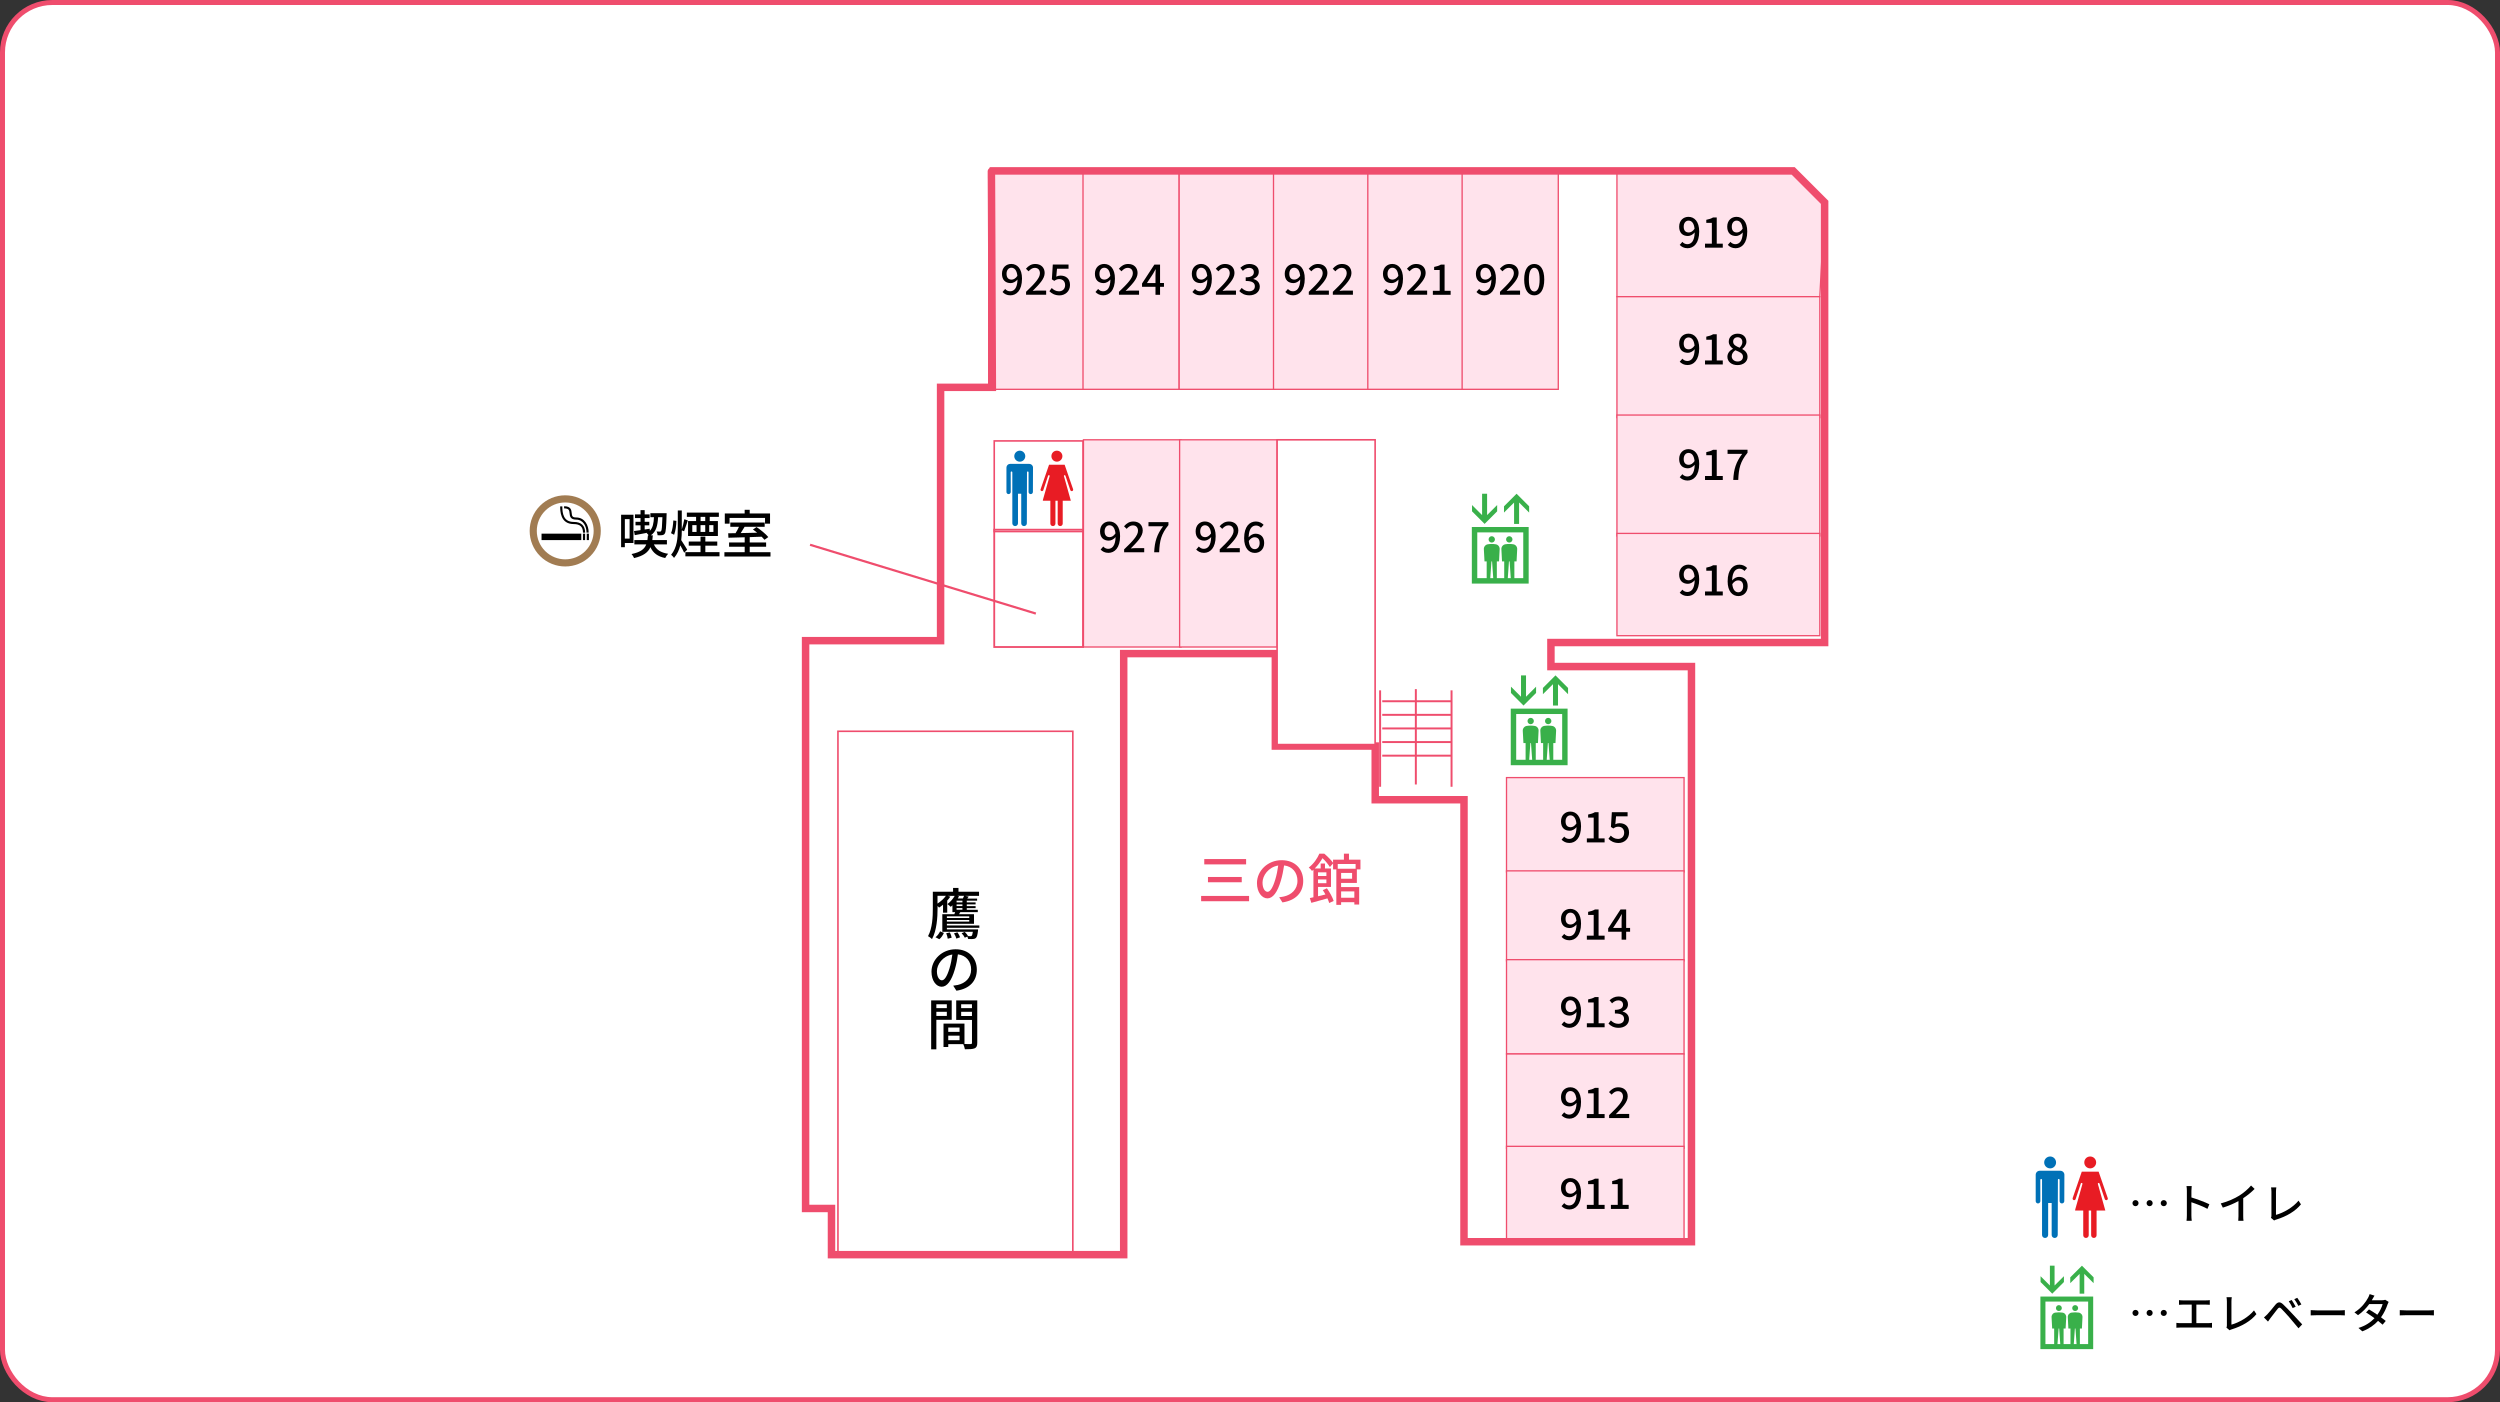 <?xml version="1.0" encoding="UTF-8"?>
<svg id="_レイヤー_8" data-name="レイヤー 8" xmlns="http://www.w3.org/2000/svg" viewBox="0 0 1002 562">
  <rect x="0" y="0" width="1002" height="562" fill="#333333" stroke="none"/>
  <rect x="1" y="1" width="1000" height="560" rx="20" ry="20" style="fill: #fff; stroke: #ef4d6d; stroke-miterlimit: 10; stroke-width: 2px;"/>
  <g>
    <polygon points="729.38 118.91 648.07 118.91 648.07 68.5 717.05 68.5 731.42 80.66 729.38 118.91" style="fill: #ffe3ec; stroke: #ef4d6d; stroke-miterlimit: 10; stroke-width: .53px;"/>
    <rect x="648.07" y="118.91" width="81.31" height="48.47" style="fill: #ffe3ec; stroke: #ef4d6d; stroke-miterlimit: 10; stroke-width: .53px;"/>
    <rect x="648.07" y="166.35" width="81.31" height="48.47" style="fill: #ffe3ec; stroke: #ef4d6d; stroke-miterlimit: 10; stroke-width: .53px;"/>
    <rect x="648.07" y="213.79" width="81.31" height="41" style="fill: #ffe3ec; stroke: #ef4d6d; stroke-miterlimit: 10; stroke-width: .53px;"/>
    <rect x="603.81" y="311.66" width="71.16" height="37.8" style="fill: #ffe3ec; stroke: #ef4d6d; stroke-miterlimit: 10; stroke-width: .53px;"/>
    <rect x="603.81" y="349.04" width="71.16" height="36.08" style="fill: #ffe3ec; stroke: #ef4d6d; stroke-miterlimit: 10; stroke-width: .53px;"/>
    <rect x="603.81" y="384.63" width="71.16" height="37.8" style="fill: #ffe3ec; stroke: #ef4d6d; stroke-miterlimit: 10; stroke-width: .53px;"/>
    <rect x="603.81" y="422.43" width="71.16" height="37.8" style="fill: #ffe3ec; stroke: #ef4d6d; stroke-miterlimit: 10; stroke-width: .53px;"/>
    <rect x="603.81" y="459.45" width="71.16" height="37.8" style="fill: #ffe3ec; stroke: #ef4d6d; stroke-miterlimit: 10; stroke-width: .53px;"/>
    <rect x="335.85" y="293.1" width="94.14" height="209.03" style="fill: none; stroke: #ef4d6d; stroke-miterlimit: 10; stroke-width: .65px;"/>
    <rect x="398.49" y="176.72" width="35.58" height="36.32" style="fill: none; stroke: #ef4d6d; stroke-miterlimit: 10; stroke-width: .65px;"/>
    <rect x="398.49" y="212.3" width="35.58" height="47.02" style="fill: none; stroke: #ef4d6d; stroke-miterlimit: 10; stroke-width: .74px;"/>
    <rect x="434.25" y="176.27" width="39.12" height="83.05" style="fill: #ffe3ec; stroke: #ef4d6d; stroke-miterlimit: 10; stroke-width: .53px;"/>
    <rect x="472.79" y="176.27" width="39.12" height="83.05" style="fill: #ffe3ec; stroke: #ef4d6d; stroke-miterlimit: 10; stroke-width: .53px;"/>
    <g>
      <g>
        <line x1="581.78" y1="276.69" x2="581.78" y2="315.34" style="fill: none; stroke: #ef4d6d; stroke-miterlimit: 10; stroke-width: .79px;"/>
        <line x1="553.15" y1="276.69" x2="553.15" y2="315.34" style="fill: none; stroke: #ef4d6d; stroke-miterlimit: 10; stroke-width: .79px;"/>
        <g>
          <line x1="581.56" y1="281.06" x2="554" y2="281.06" style="fill: none; stroke: #ef4d6d; stroke-miterlimit: 10; stroke-width: .79px;"/>
          <line x1="581.56" y1="286.51" x2="554" y2="286.51" style="fill: none; stroke: #ef4d6d; stroke-miterlimit: 10; stroke-width: .79px;"/>
          <line x1="581.56" y1="291.96" x2="554" y2="291.96" style="fill: none; stroke: #ef4d6d; stroke-miterlimit: 10; stroke-width: .79px;"/>
          <line x1="581.56" y1="297.42" x2="554" y2="297.42" style="fill: none; stroke: #ef4d6d; stroke-miterlimit: 10; stroke-width: .79px;"/>
          <line x1="581.56" y1="302.87" x2="554" y2="302.87" style="fill: none; stroke: #ef4d6d; stroke-miterlimit: 10; stroke-width: .79px;"/>
        </g>
      </g>
      <line x1="567.47" y1="276.2" x2="567.47" y2="314.42" style="fill: none; stroke: #ef4d6d; stroke-miterlimit: 10; stroke-width: .79px;"/>
    </g>
    <g>
      <path d="M625.87,483.43l1.07-1.22c.46.58,1.22.93,1.96.93,1.57,0,2.89-1.18,2.98-4.72-.73.9-1.81,1.44-2.71,1.44-2.1,0-3.52-1.23-3.52-3.74s1.71-3.94,3.72-3.94c2.38,0,4.31,1.88,4.31,5.88,0,4.77-2.25,6.7-4.68,6.7-1.42,0-2.43-.59-3.13-1.34ZM629.41,473.69c-1.08,0-1.93.9-1.93,2.43s.71,2.33,2.05,2.33c.71,0,1.57-.41,2.3-1.5-.22-2.21-1.12-3.26-2.42-3.26Z"/>
      <path d="M636.01,482.92h2.74v-8.32h-2.23v-1.23c1.17-.22,2-.51,2.72-.95h1.47v10.5h2.42v1.61h-7.12v-1.61Z"/>
      <path d="M645.65,482.92h2.74v-8.32h-2.23v-1.23c1.17-.22,2-.51,2.72-.95h1.47v10.5h2.42v1.61h-7.12v-1.61Z"/>
    </g>
    <g>
      <path d="M625.87,447.03l1.07-1.22c.46.58,1.22.93,1.96.93,1.57,0,2.89-1.18,2.98-4.72-.73.9-1.81,1.44-2.71,1.44-2.1,0-3.52-1.23-3.52-3.74s1.71-3.94,3.72-3.94c2.38,0,4.31,1.88,4.31,5.88,0,4.77-2.25,6.7-4.68,6.7-1.42,0-2.43-.59-3.13-1.34ZM629.41,437.29c-1.08,0-1.93.9-1.93,2.43s.71,2.33,2.05,2.33c.71,0,1.57-.41,2.3-1.5-.22-2.21-1.12-3.26-2.42-3.26Z"/>
      <path d="M636.01,446.52h2.74v-8.32h-2.23v-1.23c1.17-.22,2-.51,2.72-.95h1.47v10.5h2.42v1.61h-7.12v-1.61Z"/>
      <path d="M644.95,446.93c3.45-3.3,5.54-5.51,5.54-7.39,0-1.32-.69-2.2-2.1-2.2-.96,0-1.78.63-2.45,1.39l-1.05-1.03c1.03-1.18,2.13-1.91,3.75-1.91,2.28,0,3.75,1.45,3.75,3.63,0,2.3-2.1,4.43-4.8,7.17.64-.07,1.44-.14,2.03-.14h3.36v1.67h-8.05v-1.2Z"/>
    </g>
    <g>
      <path d="M625.87,410.63l1.07-1.22c.46.58,1.22.93,1.96.93,1.57,0,2.89-1.18,2.98-4.72-.73.9-1.81,1.44-2.71,1.44-2.1,0-3.52-1.23-3.52-3.74s1.71-3.94,3.72-3.94c2.38,0,4.31,1.88,4.31,5.88,0,4.77-2.25,6.7-4.68,6.7-1.42,0-2.43-.59-3.13-1.34ZM629.41,400.89c-1.08,0-1.93.9-1.93,2.43s.71,2.33,2.05,2.33c.71,0,1.57-.41,2.3-1.5-.22-2.21-1.12-3.26-2.42-3.26Z"/>
      <path d="M636.01,410.12h2.74v-8.32h-2.23v-1.23c1.17-.22,2-.51,2.72-.95h1.47v10.5h2.42v1.61h-7.12v-1.61Z"/>
      <path d="M644.68,410.24l.95-1.25c.74.73,1.66,1.35,2.94,1.35,1.4,0,2.35-.74,2.35-1.96,0-1.34-.86-2.18-3.67-2.18v-1.45c2.45,0,3.26-.9,3.26-2.06,0-1.08-.73-1.74-1.91-1.74-.96,0-1.76.47-2.49,1.18l-1.01-1.22c1-.9,2.13-1.52,3.57-1.52,2.23,0,3.82,1.15,3.82,3.14,0,1.4-.84,2.33-2.15,2.82v.08c1.42.35,2.55,1.4,2.55,3.04,0,2.18-1.88,3.48-4.16,3.48-1.96,0-3.21-.79-4.06-1.72Z"/>
    </g>
    <g>
      <path d="M625.87,375.53l1.07-1.22c.46.58,1.22.93,1.96.93,1.57,0,2.89-1.18,2.98-4.72-.73.9-1.81,1.44-2.71,1.44-2.1,0-3.52-1.23-3.52-3.74s1.71-3.94,3.72-3.94c2.38,0,4.31,1.88,4.31,5.88,0,4.77-2.25,6.7-4.68,6.7-1.42,0-2.43-.59-3.13-1.34ZM629.41,365.79c-1.08,0-1.93.9-1.93,2.43s.71,2.33,2.05,2.33c.71,0,1.57-.41,2.3-1.5-.22-2.21-1.12-3.26-2.42-3.26Z"/>
      <path d="M636.01,375.02h2.74v-8.32h-2.23v-1.23c1.17-.22,2-.51,2.72-.95h1.47v10.5h2.42v1.61h-7.12v-1.61Z"/>
      <path d="M649.94,373.43h-5.39v-1.32l4.95-7.59h2.27v7.39h1.57v1.52h-1.57v3.2h-1.83v-3.2ZM649.94,368.85c0-.66.05-1.76.08-2.43h-.07c-.3.61-.64,1.18-1,1.81l-2.43,3.69h3.42v-3.06Z"/>
    </g>
    <g>
      <path d="M625.87,336.53l1.07-1.22c.46.58,1.22.93,1.96.93,1.57,0,2.89-1.18,2.98-4.72-.73.9-1.81,1.44-2.71,1.44-2.1,0-3.52-1.23-3.52-3.74s1.71-3.94,3.72-3.94c2.38,0,4.31,1.88,4.31,5.88,0,4.77-2.25,6.7-4.68,6.7-1.42,0-2.43-.59-3.13-1.34ZM629.41,326.79c-1.08,0-1.93.9-1.93,2.43s.71,2.33,2.05,2.33c.71,0,1.57-.41,2.3-1.5-.22-2.21-1.12-3.26-2.42-3.26Z"/>
      <path d="M636.01,336.02h2.74v-8.32h-2.23v-1.23c1.17-.22,2-.51,2.72-.95h1.47v10.5h2.42v1.61h-7.12v-1.61Z"/>
      <path d="M644.67,336.19l.93-1.27c.71.71,1.61,1.32,2.92,1.32,1.39,0,2.45-.93,2.45-2.47s-.95-2.43-2.37-2.43c-.79,0-1.27.24-1.98.71l-.96-.61.37-5.92h6.31v1.66h-4.62l-.29,3.18c.54-.29,1.05-.42,1.71-.42,2.08,0,3.79,1.17,3.79,3.77s-2.01,4.16-4.19,4.16c-1.96,0-3.2-.81-4.08-1.67Z"/>
    </g>
    <g>
      <path d="M673.23,98.16l1.07-1.22c.46.58,1.22.93,1.96.93,1.57,0,2.89-1.18,2.98-4.72-.73.9-1.81,1.44-2.71,1.44-2.1,0-3.52-1.23-3.52-3.74s1.71-3.94,3.72-3.94c2.38,0,4.31,1.88,4.31,5.88,0,4.77-2.25,6.7-4.68,6.7-1.42,0-2.43-.59-3.13-1.34ZM676.76,88.42c-1.08,0-1.93.9-1.93,2.43s.71,2.33,2.05,2.33c.71,0,1.57-.41,2.3-1.5-.22-2.21-1.12-3.26-2.42-3.26Z"/>
      <path d="M683.37,97.65h2.74v-8.32h-2.23v-1.23c1.17-.22,2-.51,2.72-.95h1.47v10.5h2.42v1.61h-7.12v-1.61Z"/>
      <path d="M692.49,98.16l1.07-1.22c.46.58,1.22.93,1.96.93,1.57,0,2.89-1.18,2.98-4.72-.73.9-1.81,1.44-2.71,1.44-2.1,0-3.52-1.23-3.52-3.74s1.71-3.94,3.72-3.94c2.38,0,4.31,1.88,4.31,5.88,0,4.77-2.25,6.7-4.68,6.7-1.42,0-2.43-.59-3.13-1.34ZM696.03,88.42c-1.08,0-1.93.9-1.93,2.43s.71,2.33,2.05,2.33c.71,0,1.57-.41,2.3-1.5-.22-2.21-1.12-3.26-2.42-3.26Z"/>
    </g>
    <g>
      <path d="M673.23,144.98l1.07-1.22c.46.58,1.22.93,1.96.93,1.57,0,2.89-1.18,2.98-4.72-.73.9-1.81,1.44-2.71,1.44-2.1,0-3.52-1.23-3.52-3.74s1.71-3.94,3.72-3.94c2.38,0,4.31,1.88,4.31,5.88,0,4.77-2.25,6.7-4.68,6.7-1.42,0-2.43-.59-3.13-1.34ZM676.76,135.25c-1.08,0-1.93.9-1.93,2.43s.71,2.33,2.05,2.33c.71,0,1.57-.41,2.3-1.5-.22-2.21-1.12-3.26-2.42-3.26Z"/>
      <path d="M683.37,144.48h2.74v-8.32h-2.23v-1.23c1.17-.22,2-.51,2.72-.95h1.47v10.5h2.42v1.61h-7.12v-1.61Z"/>
      <path d="M692.34,142.99c0-1.54,1.08-2.57,2.21-3.18v-.07c-.91-.66-1.66-1.56-1.66-2.82,0-1.93,1.52-3.18,3.57-3.18,2.15,0,3.5,1.34,3.5,3.25,0,1.23-.88,2.28-1.64,2.84v.07c1.1.64,2.1,1.52,2.1,3.15,0,1.84-1.61,3.28-4.02,3.28s-4.06-1.39-4.06-3.33ZM698.58,142.97c0-1.42-1.37-1.91-3.06-2.59-.84.58-1.45,1.4-1.45,2.4,0,1.25,1.03,2.11,2.38,2.11,1.27,0,2.13-.74,2.13-1.93ZM698.33,137.11c0-1.12-.69-1.94-1.91-1.94-1.01,0-1.78.66-1.78,1.76,0,1.3,1.2,1.88,2.59,2.42.71-.69,1.1-1.42,1.1-2.23Z"/>
    </g>
    <g>
      <path d="M673.23,191.27l1.07-1.22c.46.58,1.22.93,1.96.93,1.57,0,2.89-1.18,2.98-4.72-.73.9-1.81,1.44-2.71,1.44-2.1,0-3.52-1.23-3.52-3.74s1.71-3.94,3.72-3.94c2.38,0,4.31,1.88,4.31,5.88,0,4.77-2.25,6.7-4.68,6.7-1.42,0-2.43-.59-3.13-1.34ZM676.76,181.53c-1.08,0-1.93.9-1.93,2.43s.71,2.33,2.05,2.33c.71,0,1.57-.41,2.3-1.5-.22-2.21-1.12-3.26-2.42-3.26Z"/>
      <path d="M683.37,190.77h2.74v-8.32h-2.23v-1.23c1.17-.22,2-.51,2.72-.95h1.47v10.5h2.42v1.61h-7.12v-1.61Z"/>
      <path d="M698.26,181.92h-5.85v-1.66h8v1.2c-2.92,3.6-3.52,6.19-3.72,10.9h-2c.2-4.4,1.13-7.15,3.57-10.45Z"/>
    </g>
    <g>
      <path d="M673.23,237.56l1.07-1.22c.46.58,1.22.93,1.96.93,1.57,0,2.89-1.18,2.98-4.72-.73.9-1.81,1.44-2.71,1.44-2.1,0-3.52-1.23-3.52-3.74s1.71-3.94,3.72-3.94c2.38,0,4.31,1.88,4.31,5.88,0,4.77-2.25,6.7-4.68,6.7-1.42,0-2.43-.59-3.13-1.34ZM676.76,227.82c-1.08,0-1.93.9-1.93,2.43s.71,2.33,2.05,2.33c.71,0,1.57-.41,2.3-1.5-.22-2.21-1.12-3.26-2.42-3.26Z"/>
      <path d="M683.37,237.06h2.74v-8.32h-2.23v-1.23c1.17-.22,2-.51,2.72-.95h1.47v10.5h2.42v1.61h-7.12v-1.61Z"/>
      <path d="M692.44,233c0-4.75,2.23-6.68,4.7-6.68,1.39,0,2.4.59,3.11,1.34l-1.07,1.18c-.46-.54-1.2-.91-1.96-.91-1.57,0-2.89,1.2-2.98,4.73.73-.91,1.81-1.45,2.71-1.45,2.08,0,3.52,1.23,3.52,3.74s-1.71,3.96-3.72,3.96c-2.38,0-4.31-1.89-4.31-5.9ZM696.72,237.39c1.08,0,1.94-.91,1.94-2.45s-.74-2.32-2.06-2.32c-.71,0-1.57.41-2.3,1.49.22,2.23,1.12,3.28,2.42,3.28Z"/>
    </g>
    <g>
      <rect x="396.26" y="69.27" width="38.54" height="86.77" style="fill: #ffe3ec; stroke: #ef4d6d; stroke-miterlimit: 10; stroke-width: .53px;"/>
      <rect x="434.07" y="69.27" width="38.54" height="86.77" style="fill: #ffe3ec; stroke: #ef4d6d; stroke-miterlimit: 10; stroke-width: .53px;"/>
      <rect x="472.61" y="69.27" width="38.54" height="86.77" style="fill: #ffe3ec; stroke: #ef4d6d; stroke-miterlimit: 10; stroke-width: .53px;"/>
      <rect x="510.42" y="69.27" width="38.54" height="86.77" style="fill: #ffe3ec; stroke: #ef4d6d; stroke-miterlimit: 10; stroke-width: .53px;"/>
      <rect x="548.22" y="69.27" width="38.54" height="86.77" style="fill: #ffe3ec; stroke: #ef4d6d; stroke-miterlimit: 10; stroke-width: .53px;"/>
      <rect x="586.02" y="69.27" width="38.54" height="86.77" style="fill: #ffe3ec; stroke: #ef4d6d; stroke-miterlimit: 10; stroke-width: .53px;"/>
    </g>
    <path d="M397.37,68.5h321.34l12.6,12.6v176.42h-109.7v9.64h56.33v230.53h-91.17v-177.16h-35.58v-21.5h-40.03v-37.06h-60.78v240.91h-117.12v-18.53h-10.38v-227.56h54.11v-101.55h20.75s-.38-87.47-.38-86.73Z" style="fill: none; stroke: #ef4d6d; stroke-miterlimit: 10; stroke-width: 3px;"/>
    <g>
      <path d="M591.76,117.04l1.07-1.22c.46.58,1.22.93,1.96.93,1.57,0,2.89-1.18,2.98-4.72-.73.9-1.81,1.44-2.71,1.44-2.1,0-3.52-1.23-3.52-3.74s1.71-3.94,3.72-3.94c2.38,0,4.31,1.88,4.31,5.88,0,4.77-2.25,6.7-4.68,6.7-1.42,0-2.43-.59-3.13-1.34ZM595.29,107.31c-1.08,0-1.93.9-1.93,2.43s.71,2.33,2.05,2.33c.71,0,1.57-.41,2.3-1.5-.22-2.21-1.12-3.26-2.42-3.26Z"/>
      <path d="M601.21,116.94c3.45-3.3,5.54-5.51,5.54-7.39,0-1.32-.69-2.2-2.1-2.2-.96,0-1.78.63-2.45,1.39l-1.05-1.03c1.03-1.18,2.13-1.91,3.75-1.91,2.28,0,3.75,1.45,3.75,3.63,0,2.3-2.1,4.43-4.8,7.17.64-.07,1.44-.14,2.03-.14h3.36v1.67h-8.05v-1.2Z"/>
      <path d="M610.89,112.04c0-4.07,1.55-6.24,4.04-6.24s4.01,2.16,4.01,6.24-1.54,6.34-4.01,6.34-4.04-2.25-4.04-6.34ZM617.08,112.04c0-3.47-.9-4.7-2.15-4.7s-2.16,1.23-2.16,4.7.9,4.78,2.16,4.78,2.15-1.3,2.15-4.78Z"/>
    </g>
    <g>
      <path d="M554.51,117.04l1.07-1.22c.46.58,1.22.93,1.96.93,1.57,0,2.89-1.18,2.98-4.72-.73.9-1.81,1.44-2.71,1.44-2.1,0-3.52-1.23-3.52-3.74s1.71-3.94,3.72-3.94c2.38,0,4.31,1.88,4.31,5.88,0,4.77-2.25,6.7-4.68,6.7-1.42,0-2.43-.59-3.13-1.34ZM558.05,107.31c-1.08,0-1.93.9-1.93,2.43s.71,2.33,2.05,2.33c.71,0,1.57-.41,2.3-1.5-.22-2.21-1.12-3.26-2.42-3.26Z"/>
      <path d="M563.96,116.94c3.45-3.3,5.54-5.51,5.54-7.39,0-1.32-.69-2.2-2.1-2.2-.96,0-1.77.63-2.45,1.39l-1.05-1.03c1.03-1.18,2.13-1.91,3.75-1.91,2.28,0,3.75,1.45,3.75,3.63,0,2.3-2.1,4.43-4.8,7.17.64-.07,1.44-.14,2.03-.14h3.37v1.67h-8.05v-1.2Z"/>
      <path d="M574.29,116.54h2.74v-8.32h-2.23v-1.23c1.17-.22,2-.51,2.72-.95h1.47v10.5h2.42v1.61h-7.12v-1.61Z"/>
    </g>
    <g>
      <path d="M515.14,117.04l1.07-1.22c.46.58,1.22.93,1.96.93,1.57,0,2.89-1.18,2.98-4.72-.73.9-1.81,1.44-2.71,1.44-2.1,0-3.52-1.23-3.52-3.74s1.71-3.94,3.72-3.94c2.38,0,4.31,1.88,4.31,5.88,0,4.77-2.25,6.7-4.68,6.7-1.42,0-2.43-.59-3.13-1.34ZM518.68,107.31c-1.08,0-1.93.9-1.93,2.43s.71,2.33,2.05,2.33c.71,0,1.57-.41,2.3-1.5-.22-2.21-1.12-3.26-2.42-3.26Z"/>
      <path d="M524.59,116.94c3.45-3.3,5.54-5.51,5.54-7.39,0-1.32-.69-2.2-2.1-2.2-.96,0-1.78.63-2.45,1.39l-1.05-1.03c1.03-1.18,2.13-1.91,3.75-1.91,2.28,0,3.75,1.45,3.75,3.63,0,2.3-2.1,4.43-4.8,7.17.64-.07,1.44-.14,2.03-.14h3.36v1.67h-8.05v-1.2Z"/>
      <path d="M534.22,116.94c3.45-3.3,5.54-5.51,5.54-7.39,0-1.32-.69-2.2-2.1-2.2-.96,0-1.78.63-2.45,1.39l-1.05-1.03c1.03-1.18,2.13-1.91,3.75-1.91,2.28,0,3.75,1.45,3.75,3.63,0,2.3-2.1,4.43-4.8,7.17.64-.07,1.44-.14,2.03-.14h3.36v1.67h-8.05v-1.2Z"/>
    </g>
    <g>
      <path d="M477.9,117.04l1.07-1.22c.46.58,1.22.93,1.96.93,1.57,0,2.89-1.18,2.98-4.72-.73.9-1.81,1.44-2.71,1.44-2.1,0-3.52-1.23-3.52-3.74s1.71-3.94,3.72-3.94c2.38,0,4.31,1.88,4.31,5.88,0,4.77-2.25,6.7-4.68,6.7-1.42,0-2.43-.59-3.13-1.34ZM481.43,107.31c-1.08,0-1.93.9-1.93,2.43s.71,2.33,2.05,2.33c.71,0,1.57-.41,2.3-1.5-.22-2.21-1.12-3.26-2.42-3.26Z"/>
      <path d="M487.34,116.94c3.45-3.3,5.54-5.51,5.54-7.39,0-1.32-.69-2.2-2.1-2.2-.96,0-1.77.63-2.45,1.39l-1.05-1.03c1.03-1.18,2.13-1.91,3.75-1.91,2.28,0,3.75,1.45,3.75,3.63,0,2.3-2.1,4.43-4.8,7.17.64-.07,1.44-.14,2.03-.14h3.37v1.67h-8.05v-1.2Z"/>
      <path d="M496.71,116.65l.95-1.25c.74.73,1.66,1.35,2.94,1.35,1.4,0,2.35-.74,2.35-1.96,0-1.34-.86-2.18-3.67-2.18v-1.45c2.45,0,3.26-.9,3.26-2.06,0-1.08-.73-1.74-1.91-1.74-.96,0-1.76.47-2.49,1.18l-1.01-1.22c1-.9,2.13-1.52,3.57-1.52,2.23,0,3.82,1.15,3.82,3.14,0,1.4-.85,2.33-2.15,2.82v.08c1.42.35,2.55,1.4,2.55,3.04,0,2.18-1.88,3.48-4.16,3.48-1.96,0-3.21-.79-4.06-1.72Z"/>
    </g>
    <g>
      <path d="M439.06,117.04l1.07-1.22c.46.58,1.22.93,1.96.93,1.57,0,2.89-1.18,2.98-4.72-.73.9-1.81,1.44-2.71,1.44-2.1,0-3.52-1.23-3.52-3.74s1.71-3.94,3.72-3.94c2.38,0,4.31,1.88,4.31,5.88,0,4.77-2.25,6.7-4.68,6.7-1.42,0-2.43-.59-3.13-1.34ZM442.59,107.31c-1.08,0-1.93.9-1.93,2.43s.71,2.33,2.05,2.33c.71,0,1.57-.41,2.3-1.5-.22-2.21-1.12-3.26-2.42-3.26Z"/>
      <path d="M448.5,116.94c3.45-3.3,5.54-5.51,5.54-7.39,0-1.32-.69-2.2-2.1-2.2-.96,0-1.78.63-2.45,1.39l-1.05-1.03c1.03-1.18,2.13-1.91,3.75-1.91,2.28,0,3.75,1.45,3.75,3.63,0,2.3-2.1,4.43-4.8,7.17.64-.07,1.44-.14,2.03-.14h3.36v1.67h-8.05v-1.2Z"/>
      <path d="M463.12,114.95h-5.39v-1.32l4.95-7.59h2.27v7.39h1.57v1.52h-1.57v3.2h-1.83v-3.2ZM463.12,110.37c0-.66.05-1.76.08-2.43h-.07c-.3.61-.64,1.18-1,1.81l-2.43,3.69h3.42v-3.06Z"/>
    </g>
    <g>
      <path d="M401.81,117.04l1.07-1.22c.46.58,1.22.93,1.96.93,1.57,0,2.89-1.18,2.98-4.72-.73.9-1.81,1.44-2.71,1.44-2.1,0-3.52-1.23-3.52-3.74s1.71-3.94,3.72-3.94c2.38,0,4.31,1.88,4.31,5.88,0,4.77-2.25,6.7-4.68,6.7-1.42,0-2.43-.59-3.13-1.34ZM405.35,107.31c-1.08,0-1.93.9-1.93,2.43s.71,2.33,2.05,2.33c.71,0,1.57-.41,2.3-1.5-.22-2.21-1.12-3.26-2.42-3.26Z"/>
      <path d="M411.26,116.94c3.45-3.3,5.54-5.51,5.54-7.39,0-1.32-.69-2.2-2.1-2.2-.96,0-1.77.63-2.45,1.39l-1.05-1.03c1.03-1.18,2.13-1.91,3.75-1.91,2.28,0,3.75,1.45,3.75,3.63,0,2.3-2.1,4.43-4.8,7.17.64-.07,1.44-.14,2.03-.14h3.37v1.67h-8.05v-1.2Z"/>
      <path d="M420.6,116.71l.93-1.27c.71.71,1.61,1.32,2.92,1.32,1.39,0,2.45-.93,2.45-2.47s-.95-2.43-2.37-2.43c-.79,0-1.27.24-1.98.71l-.96-.61.37-5.92h6.31v1.66h-4.62l-.29,3.18c.54-.29,1.05-.42,1.71-.42,2.08,0,3.79,1.17,3.79,3.77s-2.01,4.16-4.19,4.16c-1.96,0-3.2-.81-4.08-1.67Z"/>
    </g>
    <g>
      <path d="M441.12,220.26l1.07-1.22c.46.58,1.22.93,1.96.93,1.57,0,2.89-1.18,2.98-4.72-.73.9-1.81,1.44-2.71,1.44-2.1,0-3.52-1.23-3.52-3.74s1.71-3.94,3.72-3.94c2.38,0,4.31,1.88,4.31,5.88,0,4.77-2.25,6.7-4.68,6.7-1.42,0-2.43-.59-3.13-1.34ZM444.66,210.53c-1.08,0-1.93.9-1.93,2.43s.71,2.33,2.05,2.33c.71,0,1.57-.41,2.3-1.5-.22-2.21-1.12-3.26-2.42-3.26Z"/>
      <path d="M450.57,220.16c3.45-3.3,5.54-5.51,5.54-7.39,0-1.32-.69-2.2-2.1-2.2-.96,0-1.78.63-2.45,1.39l-1.05-1.03c1.03-1.18,2.13-1.91,3.75-1.91,2.28,0,3.75,1.45,3.75,3.63,0,2.3-2.1,4.43-4.8,7.17.64-.07,1.44-.14,2.03-.14h3.36v1.67h-8.05v-1.2Z"/>
      <path d="M466.16,210.92h-5.85v-1.66h8v1.2c-2.92,3.6-3.52,6.19-3.72,10.9h-2c.2-4.4,1.13-7.15,3.57-10.45Z"/>
    </g>
    <g>
      <path d="M479.43,220.26l1.07-1.22c.46.58,1.22.93,1.96.93,1.57,0,2.89-1.18,2.98-4.72-.73.9-1.81,1.44-2.71,1.44-2.1,0-3.52-1.23-3.52-3.74s1.71-3.94,3.72-3.94c2.38,0,4.31,1.88,4.31,5.88,0,4.77-2.25,6.7-4.68,6.7-1.42,0-2.43-.59-3.13-1.34ZM482.97,210.53c-1.08,0-1.93.9-1.93,2.43s.71,2.33,2.05,2.33c.71,0,1.57-.41,2.3-1.5-.22-2.21-1.12-3.26-2.42-3.26Z"/>
      <path d="M488.88,220.16c3.45-3.3,5.54-5.51,5.54-7.39,0-1.32-.69-2.2-2.1-2.2-.96,0-1.78.63-2.45,1.39l-1.05-1.03c1.03-1.18,2.13-1.91,3.75-1.91,2.28,0,3.75,1.45,3.75,3.63,0,2.3-2.1,4.43-4.8,7.17.64-.07,1.44-.14,2.03-.14h3.36v1.67h-8.05v-1.2Z"/>
      <path d="M498.65,215.7c0-4.75,2.23-6.68,4.7-6.68,1.39,0,2.4.59,3.11,1.34l-1.07,1.18c-.46-.54-1.2-.91-1.96-.91-1.57,0-2.89,1.2-2.98,4.73.73-.91,1.81-1.45,2.71-1.45,2.08,0,3.52,1.23,3.52,3.74s-1.71,3.96-3.72,3.96c-2.38,0-4.31-1.89-4.31-5.9ZM502.93,220.1c1.08,0,1.94-.91,1.94-2.45s-.74-2.32-2.06-2.32c-.71,0-1.57.41-2.3,1.49.22,2.23,1.12,3.28,2.42,3.28Z"/>
    </g>
    <g>
      <path d="M391.59,360.99h-4.11v.69h3.54v.8h-3.54v.69h3.54v.8h-3.54v.68h4.42v.93h-7l-.53.84h6.01v3.84h-10.87v.66h13.01v.95h-13.01v.62h12.51s-.02.38-.04.6c-.2,1.68-.42,2.45-.84,2.83-.31.31-.75.42-1.21.44-.38.02-1.15.02-1.94-.04-.02-.24-.13-.64-.27-.95l-1.02.46c-.24-.53-.77-1.28-1.28-1.79l1.26-.53c.53.49,1.06,1.17,1.33,1.68.42.04.75.04.93.04.22,0,.35-.02.49-.15.2-.18.35-.64.49-1.61h-12.24v-7.05h4.82l.33-.84h-1.1v-2.74l-.66.62c-.29-.29-.95-.84-1.35-1.1,1.15-.84,2.23-2.08,2.94-3.31h-2.81l1.04.33c-.35.53-.77,1.06-1.24,1.57v4.84h-1.68v-3.2c-.53.44-1.06.84-1.57,1.17-.13-.18-.38-.42-.62-.66v.95c0,3.56-.31,8.86-2.23,12.33-.33-.35-1.17-.95-1.59-1.17,1.77-3.23,1.92-7.84,1.92-11.16v-6.65h8.11v-1.52h2.17v1.52h8.24v1.66h-5.59l1.44.29-.55.8h3.93v.88ZM376.48,376.44l-1.53-.8c.77-.57,1.48-1.55,1.83-2.36l1.53.64c-.42.91-1,1.88-1.83,2.52ZM375.75,359.03v3.12c1.3-.84,2.56-1.94,3.38-3.12h-3.38ZM381.43,375.82l-1.57.42c-.07-.6-.33-1.5-.62-2.19l1.46-.33c.35.64.64,1.52.73,2.1ZM388.48,367.27h-8.97v.66h8.97v-.66ZM379.51,368.73v.66h8.97v-.66h-8.97ZM384.79,375.66l-1.48.53c-.13-.6-.53-1.46-.95-2.1l1.39-.42c.44.6.86,1.44,1.04,1.99ZM385.74,360.99h-2.34v.69h2.34v-.69ZM383.4,362.47v.69h2.34v-.69h-2.34ZM383.4,363.95v.68h2.34v-.68h-2.34ZM383.88,360.11h2.03c.2-.38.4-.77.51-1.08h-2.72l.68.2-.51.88Z"/>
      <path d="M383.97,394.74c2.78-.64,5.26-2.67,5.26-6.19,0-3.12-1.9-5.63-5.3-6.05-.26,1.97-.64,4.07-1.26,6.12-1.3,4.42-3.07,6.87-5.24,6.87s-4.09-2.41-4.09-6.03c0-4.82,4.24-8.99,9.66-8.99s8.51,3.65,8.51,8.18-2.89,7.67-8.18,8.42l-1.28-2.01c.75-.09,1.39-.2,1.92-.31ZM375.51,389.26c0,2.5,1.08,3.65,1.99,3.65.99,0,2.03-1.41,3.05-4.75.53-1.72.91-3.69,1.15-5.59-3.91.62-6.19,4.02-6.19,6.69Z"/>
      <path d="M381.45,400.95v7.78h-6.16v11.84h-2.08v-19.62h8.24ZM379.49,402.5h-4.2v1.55h4.2v-1.55ZM375.29,405.52v1.66h4.2v-1.66h-4.2ZM390.62,420.17c-.77.33-2.01.38-3.89.38-.09-.55-.38-1.48-.64-2.05h-6.03v1.13h-1.9v-9.37h8.4v8.18c1.1.04,2.14.02,2.5.02.38-.02.51-.13.51-.53v-9.15h-6.32v-7.82h8.44v16.99c0,1.21-.27,1.88-1.06,2.23ZM384.59,411.84h-4.53v1.72h4.53v-1.72ZM380.06,415.09v1.81h4.53v-1.81h-4.53ZM389.56,402.5h-4.33v1.55h4.33v-1.55ZM385.23,405.52v1.7h4.33v-1.7h-4.33Z"/>
    </g>
    <g>
      <path d="M500.63,361.21h-19.22v-2.12h19.22v2.12ZM499.44,346.45h-16.77v-2.14h16.77v2.14ZM497.69,353.61h-13.54v-2.12h13.54v2.12Z" style="fill: #ef4d6d;"/>
      <path d="M514.67,359.29c2.83-.64,5.35-2.72,5.35-6.27,0-3.2-1.94-5.75-5.35-6.16-.31,1.99-.69,4.13-1.33,6.21-1.33,4.51-3.16,7-5.35,7s-4.2-2.43-4.2-6.12c0-4.95,4.33-9.19,9.88-9.19s8.66,3.71,8.66,8.33-2.96,7.82-8.33,8.6l-1.3-2.08c.75-.07,1.41-.18,1.97-.31ZM512.32,346.9c-3.98.64-6.3,4.09-6.3,6.83,0,2.54,1.08,3.71,2.03,3.71s2.03-1.44,3.05-4.84c.55-1.75.95-3.76,1.21-5.7Z" style="fill: #ef4d6d;"/>
      <path d="M534.29,345.9v-1.35h4.35v-2.39h2.03v2.39h4.6v3.91h-1.44v5.41h-6.32v1.68h7.25v7h-1.94v-.95h-5.3v1.08h-1.92v-14.23h-1.3v-2.39l-1.28,1.46c-.6-.99-1.81-2.52-2.96-3.56-.73,1.26-1.75,2.76-3.12,4.13h2.39v-1.99h1.72v1.99h2.41v7.4h-5.19v3.73l2.96-.71c-.33-.62-.69-1.22-1.06-1.75l1.66-.73c1.13,1.59,2.28,3.67,2.7,5.08l-1.79.82c-.13-.53-.4-1.17-.71-1.86l-6.45,1.79-.6-1.92,1.44-.31v-11.07l-.57.51c-.29-.42-.88-1.08-1.3-1.35,2.08-1.61,3.49-3.8,4.24-5.57h1.97c1.28,1.08,2.81,2.58,3.56,3.71ZM531.62,351.09v-1.46h-3.36v1.46h3.36ZM528.26,353.99h3.36v-1.5h-3.36v1.5ZM543.33,348.18v-1.9h-7.16v1.9h7.16ZM537.52,352.2h4.4v-2.34h-4.4v2.34ZM542.82,359.82v-2.54h-5.3v2.54h5.3Z" style="fill: #ef4d6d;"/>
    </g>
    <line x1="415.17" y1="245.92" x2="324.67" y2="218.34" style="fill: none; stroke: #ef4d6d; stroke-miterlimit: 10; stroke-width: .89px;"/>
    <g>
      <g>
        <path d="M253.89,206.31v11.33h-3.45v1.68h-1.5v-13.02h4.95ZM250.44,215.88h1.91v-7.8h-1.91v7.8ZM261.46,216.46h5.84v1.73h-5.22c.92,2.08,2.72,3.33,5.72,3.76-.42.4-.94,1.19-1.18,1.71-3.04-.62-4.85-2.02-5.93-4.35-.94,2.08-2.79,3.49-6.55,4.37-.17-.5-.67-1.23-1.02-1.62,3.62-.75,5.18-1.98,5.91-3.87h-4.78v-1.73h5.24c.08-.58.15-1.23.21-1.91h.29c-.23-.31-.54-.67-.79-.87l.25-.15-5.03.96-.31-1.64,2.62-.37v-1.93h-2.02v-1.41h2.02v-1.5h-2.23v-1.48h2.23v-1.69h1.66v1.69h1.98v1.48h-1.98v1.5h1.85v1.41h-1.85v1.68l2.02-.31.04.83c1.23-1.23,1.54-3.04,1.66-5.45h-1.43v-1.6h6.51s0,.5-.02.71c-.15,5.07-.29,6.88-.75,7.49-.29.4-.62.54-1.1.6-.42.06-1.06.08-1.75.04-.02-.46-.17-1.1-.4-1.52.56.06,1.04.06,1.29.06.23.02.39-.04.52-.23.27-.35.4-1.75.52-5.55h-1.73c-.19,3.37-.75,5.76-2.91,7.26h.79c-.04.67-.1,1.31-.19,1.91Z"/>
        <path d="M270.18,214.34l-1.23-.64c.56-1.27.85-3.41.92-5.1l1.23.17c-.04,1.77-.33,4.1-.92,5.57ZM274.19,212.93l-.92-.35c-.02,1.33-.06,2.64-.23,3.91.54.77,2.04,3.22,2.39,3.81l-1.21,1.23c-.31-.73-.98-1.93-1.56-2.95-.44,1.81-1.21,3.51-2.5,5.03-.25-.4-.83-.98-1.18-1.25,2.41-2.93,2.68-6.7,2.68-10.38v-7.38h1.6v7.63c.39-1.19.81-2.91,1-4.12l1.41.48c-.5,1.44-1.04,3.24-1.5,4.35ZM282.7,217.04h4.78v1.66h-4.78v2.6h5.68v1.68h-13.68v-1.68h6.07v-2.6h-4.72v-1.66h4.72v-1.96h1.93v1.96ZM287.73,214.82h-11.96v-5.97h3.22v-1.68h-3.7v-1.73h12.83v1.73h-3.66v1.68h3.27v5.97ZM279.18,213.2v-2.72h-1.71v2.72h1.71ZM280.77,213.2h1.89v-2.72h-1.89v2.72ZM280.79,208.85h1.87v-1.68h-1.87v1.68ZM284.26,213.2h1.68v-2.72h-1.68v2.72Z"/>
        <path d="M307.93,215.26l-1.52,1.08c-.29-.35-.69-.79-1.14-1.23l-4.78.17v2.14h6.57v1.71h-6.57v2.18h8.32v1.75h-18.47v-1.75h8.13v-2.18h-6.26v-1.71h6.26v-2.08l-6.53.19-.08-1.79,2.95-.04c.5-.79,1-1.73,1.37-2.56h-3.47v-1.71h13.77v1.71h-8.03c-.5.85-1.06,1.73-1.58,2.52l6.59-.15c-.56-.46-1.14-.92-1.68-1.29l1.43-.98c1.66,1.12,3.74,2.81,4.72,4.01ZM308.64,209.89h-2.02v-2.29h-14.21v2.29h-1.91v-4.08h7.96v-1.48h2.02v1.48h8.15v4.08Z"/>
      </g>
      <g>
        <path d="M239.15,212.78c0,6.96-5.64,12.61-12.6,12.61s-12.61-5.64-12.61-12.61,5.64-12.61,12.61-12.61,12.6,5.64,12.6,12.61Z" style="fill: #fff;"/>
        <g>
          <rect x="217.05" y="213.89" width="15.93" height="2.58"/>
          <rect x="233.64" y="213.89" width=".87" height="2.58"/>
          <rect x="235.17" y="213.89" width=".87" height="2.58"/>
        </g>
        <path d="M226.55,198.52c-3.81,0-7.39,1.48-10.09,4.18-5.56,5.56-5.56,14.61,0,20.17,5.56,5.56,14.61,5.56,20.17,0,5.56-5.56,5.56-14.61,0-20.17-2.69-2.69-6.28-4.18-10.09-4.18ZM218.49,220.85c-2.15-2.15-3.34-5.02-3.34-8.06s1.19-5.91,3.34-8.06c2.15-2.15,5.02-3.34,8.06-3.34,3.05,0,5.91,1.19,8.06,3.34,4.44,4.45,4.44,11.68,0,16.12-4.45,4.45-11.68,4.45-16.12,0Z" style="fill: #a17c52;"/>
        <path d="M224.52,202.97c0,1.75,0,7.08,5.42,7.08,2.54,0,3.72,1.09,3.72,3.43h.86c0-2.81-1.58-4.29-4.58-4.29-4.04,0-4.56-3.32-4.56-6.22h-.86Z"/>
        <path d="M226.09,203.76c2.01,0,2.09.83,2.2,1.97.1,1.07.24,2.53,2.6,2.53,2.88,0,4.19,2.71,4.19,5.22h.86c0-2.93-1.58-6.08-5.05-6.08-1.58,0-1.64-.66-1.75-1.75-.11-1.16-.26-2.75-3.05-2.75v.86Z"/>
      </g>
    </g>
    <g>
      <path d="M421.4,182.84c0,1.21.97,2.2,2.19,2.2s2.22-.99,2.22-2.2-.98-2.21-2.22-2.21-2.19.98-2.19,2.21" style="fill: #e81c24;"/>
      <path d="M417.08,196.08l3.38-9.81h6.25l3.39,9.81c.11.29-.05.63-.35.74-.31.1-.64-.06-.76-.37l-1.96-5.78c-.06-.18-.24-.26-.4-.23-.15.05-.26.23-.2.39l2.76,9.86h-3.25v9.15c0,.57-.44,1.02-1.01,1.02s-1.01-.45-1.01-1.02v-9.15h-.9v9.15c0,.57-.45,1.02-1.02,1.02s-1.02-.45-1.02-1.02v-9.15h-3.02l.07-.46,2.66-9.4c.07-.16-.05-.34-.23-.39-.15-.03-.34.05-.38.23l-1.93,5.78c-.1.31-.43.46-.73.37-.31-.11-.46-.44-.36-.74" style="fill: #e81c24;"/>
      <path d="M406.52,182.84c0,1.21.99,2.2,2.22,2.2s2.19-.99,2.19-2.2-.98-2.21-2.19-2.21-2.22.98-2.22,2.21" style="fill: #0071b7;"/>
      <path d="M403.38,187.41c0-.83.66-1.49,1.48-1.49h7.66c.83,0,1.51.66,1.51,1.49l-.04,9.76c0,.48-.39.87-.88.87s-.86-.39-.86-.87v-7.89c0-.17-.15-.33-.33-.33s-.3.15-.3.33l-.06,20.46c0,.61-.5,1.12-1.13,1.12s-1.12-.5-1.12-1.12v-11.86h-1.3v11.86c0,.61-.51,1.12-1.14,1.12s-1.13-.5-1.13-1.12v-20.46c0-.17-.15-.33-.33-.33s-.32.15-.32.33l.02,7.89c0,.48-.4.87-.88.87s-.85-.39-.85-.87v-9.76" style="fill: #0071b7;"/>
    </g>
    <g>
      <path d="M589.91,233.9h22.78v-22.68h-22.78v22.68ZM610.52,231.72h-18.43v-18.34h18.43v18.34Z" style="fill: #39b04a;"/>
      <polygon points="600.06 204.94 600.06 202.42 596.03 206.45 596.03 197.89 594.02 197.89 594.02 206.45 589.99 202.42 589.99 204.94 595.03 209.98 600.06 204.94" style="fill: #39b04a;"/>
      <polygon points="602.8 202.93 602.8 205.44 606.84 201.42 606.84 209.98 608.85 209.98 608.85 201.42 612.88 205.44 612.88 202.93 607.84 197.89 602.8 202.93" style="fill: #39b04a;"/>
      <path d="M594.99,225.02h.87v7.26h1.4l.51-7.26h.25l.51,7.26h1.4v-7.26h.88l.25-4.87c.08-.99-.62-1.88-1.62-2.01-.51-.08-1.02-.12-1.54-.12s-1.04.04-1.54.12c-1,.14-1.7,1.03-1.63,2.01l.26,4.87Z" style="fill: #39b04a;"/>
      <path d="M597.9,217.46c.7,0,1.27-.57,1.27-1.26s-.57-1.29-1.27-1.29-1.27.57-1.27,1.29.56,1.26,1.27,1.26" style="fill: #39b04a;"/>
      <path d="M602.01,225.02h.88v7.26h1.4l.5-7.26h.26l.51,7.26h1.4v-7.26h.88l.25-4.87c.07-.99-.63-1.88-1.62-2.01-.51-.08-1.02-.12-1.55-.12s-1.04.04-1.55.12c-.98.14-1.69,1.03-1.61,2.01l.25,4.87Z" style="fill: #39b04a;"/>
      <path d="M604.92,217.46c.7,0,1.28-.57,1.28-1.26s-.57-1.29-1.28-1.29-1.28.57-1.28,1.29.58,1.26,1.28,1.26" style="fill: #39b04a;"/>
    </g>
    <g>
      <path d="M605.51,306.7h22.78v-22.68h-22.78v22.68ZM626.12,304.52h-18.43v-18.34h18.43v18.34Z" style="fill: #39b04a;"/>
      <polygon points="615.66 277.74 615.66 275.22 611.63 279.25 611.63 270.69 609.62 270.69 609.62 279.25 605.59 275.22 605.59 277.74 610.63 282.78 615.66 277.74" style="fill: #39b04a;"/>
      <polygon points="618.4 275.73 618.4 278.24 622.44 274.22 622.44 282.78 624.45 282.78 624.45 274.22 628.48 278.24 628.48 275.73 623.44 270.69 618.4 275.73" style="fill: #39b04a;"/>
      <path d="M610.59,297.82h.87v7.26h1.4l.51-7.26h.25l.51,7.26h1.4v-7.26h.88l.25-4.87c.08-.99-.62-1.88-1.62-2.01-.51-.08-1.02-.12-1.54-.12s-1.04.04-1.54.12c-1,.14-1.7,1.03-1.63,2.01l.26,4.87Z" style="fill: #39b04a;"/>
      <path d="M613.5,290.26c.7,0,1.27-.57,1.27-1.26s-.57-1.29-1.27-1.29-1.27.57-1.27,1.29.56,1.26,1.27,1.26" style="fill: #39b04a;"/>
      <path d="M617.61,297.82h.88v7.26h1.4l.5-7.26h.26l.51,7.26h1.4v-7.26h.88l.25-4.87c.07-.99-.63-1.88-1.62-2.01-.51-.08-1.02-.12-1.55-.12s-1.04.04-1.55.12c-.98.14-1.69,1.03-1.61,2.01l.25,4.87Z" style="fill: #39b04a;"/>
      <path d="M620.52,290.26c.7,0,1.28-.57,1.28-1.26s-.57-1.29-1.28-1.29-1.28.57-1.28,1.29.58,1.26,1.28,1.26" style="fill: #39b04a;"/>
    </g>
    <rect x="511.86" y="176.27" width="39.29" height="122.16" style="fill: #fff; stroke: #ef4d6d; stroke-miterlimit: 10; stroke-width: .65px;"/>
  </g>
  <g>
    <g>
      <g>
        <path d="M854.69,526.22c0-.68.54-1.22,1.22-1.22s1.22.54,1.22,1.22-.54,1.22-1.22,1.22-1.22-.54-1.22-1.22ZM860.35,526.22c0-.68.54-1.22,1.22-1.22s1.22.54,1.22,1.22-.54,1.22-1.22,1.22-1.22-.54-1.22-1.22ZM866.02,526.22c0-.68.54-1.22,1.22-1.22s1.22.54,1.22,1.22-.54,1.22-1.22,1.22-1.22-.54-1.22-1.22Z"/>
        <path d="M874.86,521.19h9.3c.53,0,1.07-.03,1.53-.1v1.87c-.48-.05-1.04-.07-1.53-.07h-3.86v7.43h4.79c.54,0,1.04-.07,1.48-.12v1.96c-.46-.07-1.12-.08-1.48-.08h-11.22c-.49,0-1.04.02-1.58.08v-1.96c.51.08,1.09.12,1.58.12h4.57v-7.43h-3.59c-.37,0-1.07.02-1.51.07v-1.87c.44.07,1.12.1,1.51.1Z"/>
        <path d="M892.54,531.14v-9.5c0-.54-.07-1.33-.15-1.72h2.11c-.09.53-.14,1.14-.14,1.7v9.3c3.04-.82,6.9-3.03,9.04-5.71l.97,1.5c-2.26,2.77-5.78,4.83-9.91,6.1-.2.07-.53.15-.85.36l-1.26-1.07c.17-.34.19-.59.19-.95Z"/>
        <path d="M917.54,527.97c-.99-1.14-2.53-2.8-3.21-3.47-.61-.59-.95-.54-1.48.12-.75.92-2.07,2.7-2.82,3.64-.36.49-.75,1.04-1.02,1.43l-1.62-1.65c.48-.39.82-.71,1.29-1.19.8-.8,2.21-2.6,3.31-3.93.95-1.12,1.85-1.31,3.08-.14,1.07,1,2.46,2.46,3.47,3.54l4.18,4.49-1.48,1.56c-1.19-1.43-2.65-3.18-3.71-4.4ZM917.32,521.55l1.19-.51c.44.66,1.21,1.92,1.6,2.7l-1.22.54c-.46-.97-.99-1.92-1.56-2.74ZM919.55,520.7l1.19-.54c.46.63,1.26,1.87,1.65,2.65l-1.21.58c-.48-.97-1.02-1.9-1.63-2.69Z"/>
        <path d="M928.66,525.2h9.25c.82,0,1.48-.07,1.9-.1v2.11c-.37-.02-1.16-.08-1.9-.08h-9.25c-.93,0-1.96.03-2.53.08v-2.11c.56.03,1.62.1,2.53.1Z"/>
        <path d="M949.1,520.21c.2-.36.51-1.04.65-1.53l1.94.61c-.34.51-.7,1.17-.88,1.51l-.19.34h4.1c.48,0,.95-.07,1.27-.19l1.38.85c-.15.29-.34.71-.46,1.05-.48,1.48-1.36,3.4-2.6,5.13.71.51,1.38,1.02,1.9,1.45l-1.26,1.5c-.48-.44-1.12-.97-1.82-1.53-1.51,1.65-3.54,3.14-6.31,4.2l-1.55-1.36c2.91-.88,4.96-2.36,6.43-3.91-1.17-.85-2.4-1.68-3.38-2.31l1.17-1.21c1.02.59,2.21,1.36,3.35,2.14,1-1.38,1.8-3.04,2.12-4.28h-5.37c-1.12,1.55-2.67,3.2-4.49,4.45l-1.44-1.12c2.94-1.82,4.62-4.28,5.44-5.8Z"/>
        <path d="M964.36,525.2h9.25c.82,0,1.48-.07,1.9-.1v2.11c-.37-.02-1.16-.08-1.9-.08h-9.25c-.93,0-1.96.03-2.53.08v-2.11c.56.03,1.62.1,2.53.1Z"/>
      </g>
      <g>
        <path d="M854.69,482.22c0-.68.54-1.22,1.22-1.22s1.22.54,1.22,1.22-.54,1.22-1.22,1.22-1.22-.54-1.22-1.22ZM860.35,482.22c0-.68.54-1.22,1.22-1.22s1.22.54,1.22,1.22-.54,1.22-1.22,1.22-1.22-.54-1.22-1.22ZM866.02,482.22c0-.68.54-1.22,1.22-1.22s1.22.54,1.22,1.22-.54,1.22-1.22,1.22-1.22-.54-1.22-1.22Z"/>
        <path d="M878.31,481.87v5.25c0,.53.05,1.56.14,2.18h-2.09c.08-.59.14-1.51.14-2.18v-9.83c0-.54-.05-1.33-.15-1.9h2.09c-.05.56-.12,1.31-.12,1.9v2.65c2.26.68,5.49,1.89,7.19,2.72l-.76,1.85c-1.79-.97-4.56-2.04-6.43-2.65Z"/>
        <path d="M897.18,487.31v-5.92c-1.79.97-4.03,1.96-6.27,2.63l-.83-1.68c2.97-.8,5.52-1.96,7.41-3.13,1.77-1.09,3.57-2.67,4.73-4.05l1.43,1.36c-1.29,1.31-2.89,2.62-4.57,3.72v7.05c0,.7.03,1.63.12,2.01h-2.11c.05-.37.1-1.31.1-2.01Z"/>
        <path d="M910.39,487.14v-9.5c0-.54-.07-1.33-.15-1.72h2.11c-.09.53-.14,1.14-.14,1.7v9.3c3.04-.82,6.9-3.03,9.04-5.71l.97,1.5c-2.26,2.77-5.78,4.83-9.91,6.1-.2.07-.53.15-.85.36l-1.26-1.07c.17-.34.19-.59.19-.95Z"/>
      </g>
      <g>
        <path d="M835.38,465.91c0,1.31,1.05,2.38,2.36,2.38s2.4-1.07,2.4-2.38-1.06-2.39-2.4-2.39-2.36,1.06-2.36,2.39" style="fill: #e81c24;"/>
        <path d="M830.72,480.21l3.65-10.6h6.76l3.66,10.6c.12.31-.06.68-.37.79-.34.11-.69-.06-.82-.4l-2.12-6.24c-.06-.19-.26-.28-.43-.24-.17.05-.29.24-.22.42l2.99,10.65h-3.51v9.88c0,.61-.48,1.1-1.09,1.1s-1.09-.49-1.09-1.1v-9.88h-.97v9.88c0,.61-.48,1.1-1.1,1.1s-1.1-.49-1.1-1.1v-9.88h-3.26l.07-.5,2.87-10.15c.07-.17-.05-.37-.24-.42-.17-.04-.37.05-.41.24l-2.08,6.24c-.11.33-.47.5-.79.4-.33-.12-.49-.48-.39-.79" style="fill: #e81c24;"/>
        <path d="M819.31,465.91c0,1.31,1.07,2.38,2.4,2.38s2.36-1.07,2.36-2.38-1.06-2.39-2.36-2.39-2.4,1.06-2.4,2.39" style="fill: #0071b7;"/>
        <path d="M815.91,470.85c0-.89.71-1.61,1.6-1.61h8.27c.89,0,1.63.72,1.63,1.61l-.04,10.55c0,.52-.42.94-.95.94s-.93-.42-.93-.94v-8.53c0-.19-.16-.36-.36-.36s-.32.17-.32.36l-.07,22.1c0,.66-.54,1.21-1.22,1.21s-1.21-.54-1.21-1.21v-12.81h-1.41v12.81c0,.66-.55,1.21-1.23,1.21s-1.22-.54-1.22-1.21v-22.1c0-.19-.16-.36-.35-.36s-.34.17-.34.36l.02,8.53c0,.52-.44.94-.95.94s-.92-.42-.92-.94v-10.55" style="fill: #0071b7;"/>
      </g>
      <g>
        <path d="M817.79,540.73h21.16v-21.07h-21.16v21.07ZM836.93,538.71h-17.12v-17.04h17.12v17.04Z" style="fill: #39b04a;"/>
        <polygon points="827.22 513.84 827.22 511.5 823.47 515.23 823.47 507.29 821.6 507.29 821.6 515.23 817.86 511.5 817.86 513.84 822.54 518.51 827.22 513.84" style="fill: #39b04a;"/>
        <polygon points="829.76 511.96 829.76 514.3 833.51 510.57 833.51 518.51 835.37 518.51 835.37 510.57 839.12 514.3 839.12 511.96 834.44 507.29 829.76 511.96" style="fill: #39b04a;"/>
        <path d="M822.5,532.48h.81v6.74h1.3l.48-6.74h.23l.47,6.74h1.3v-6.74h.81l.24-4.52c.07-.91-.58-1.74-1.5-1.87-.47-.07-.95-.11-1.43-.11s-.97.04-1.43.11c-.93.13-1.58.96-1.51,1.87l.24,4.52Z" style="fill: #39b04a;"/>
        <path d="M825.2,525.46c.65,0,1.18-.53,1.18-1.17s-.53-1.2-1.18-1.2-1.18.53-1.18,1.2.52,1.17,1.18,1.17" style="fill: #39b04a;"/>
        <path d="M829.02,532.48h.82v6.74h1.3l.47-6.74h.24l.47,6.74h1.3v-6.74h.81l.23-4.52c.07-.91-.59-1.74-1.5-1.87-.47-.07-.95-.11-1.44-.11s-.97.04-1.44.11c-.91.13-1.57.96-1.5,1.87l.23,4.52Z" style="fill: #39b04a;"/>
        <path d="M831.73,525.46c.65,0,1.19-.53,1.19-1.17s-.53-1.2-1.19-1.2-1.19.53-1.19,1.2.54,1.17,1.19,1.17" style="fill: #39b04a;"/>
      </g>
    </g>
    <rect x="782.5" y="452.5" width="218.5" height="108.5" style="fill: none;"/>
  </g>
</svg>